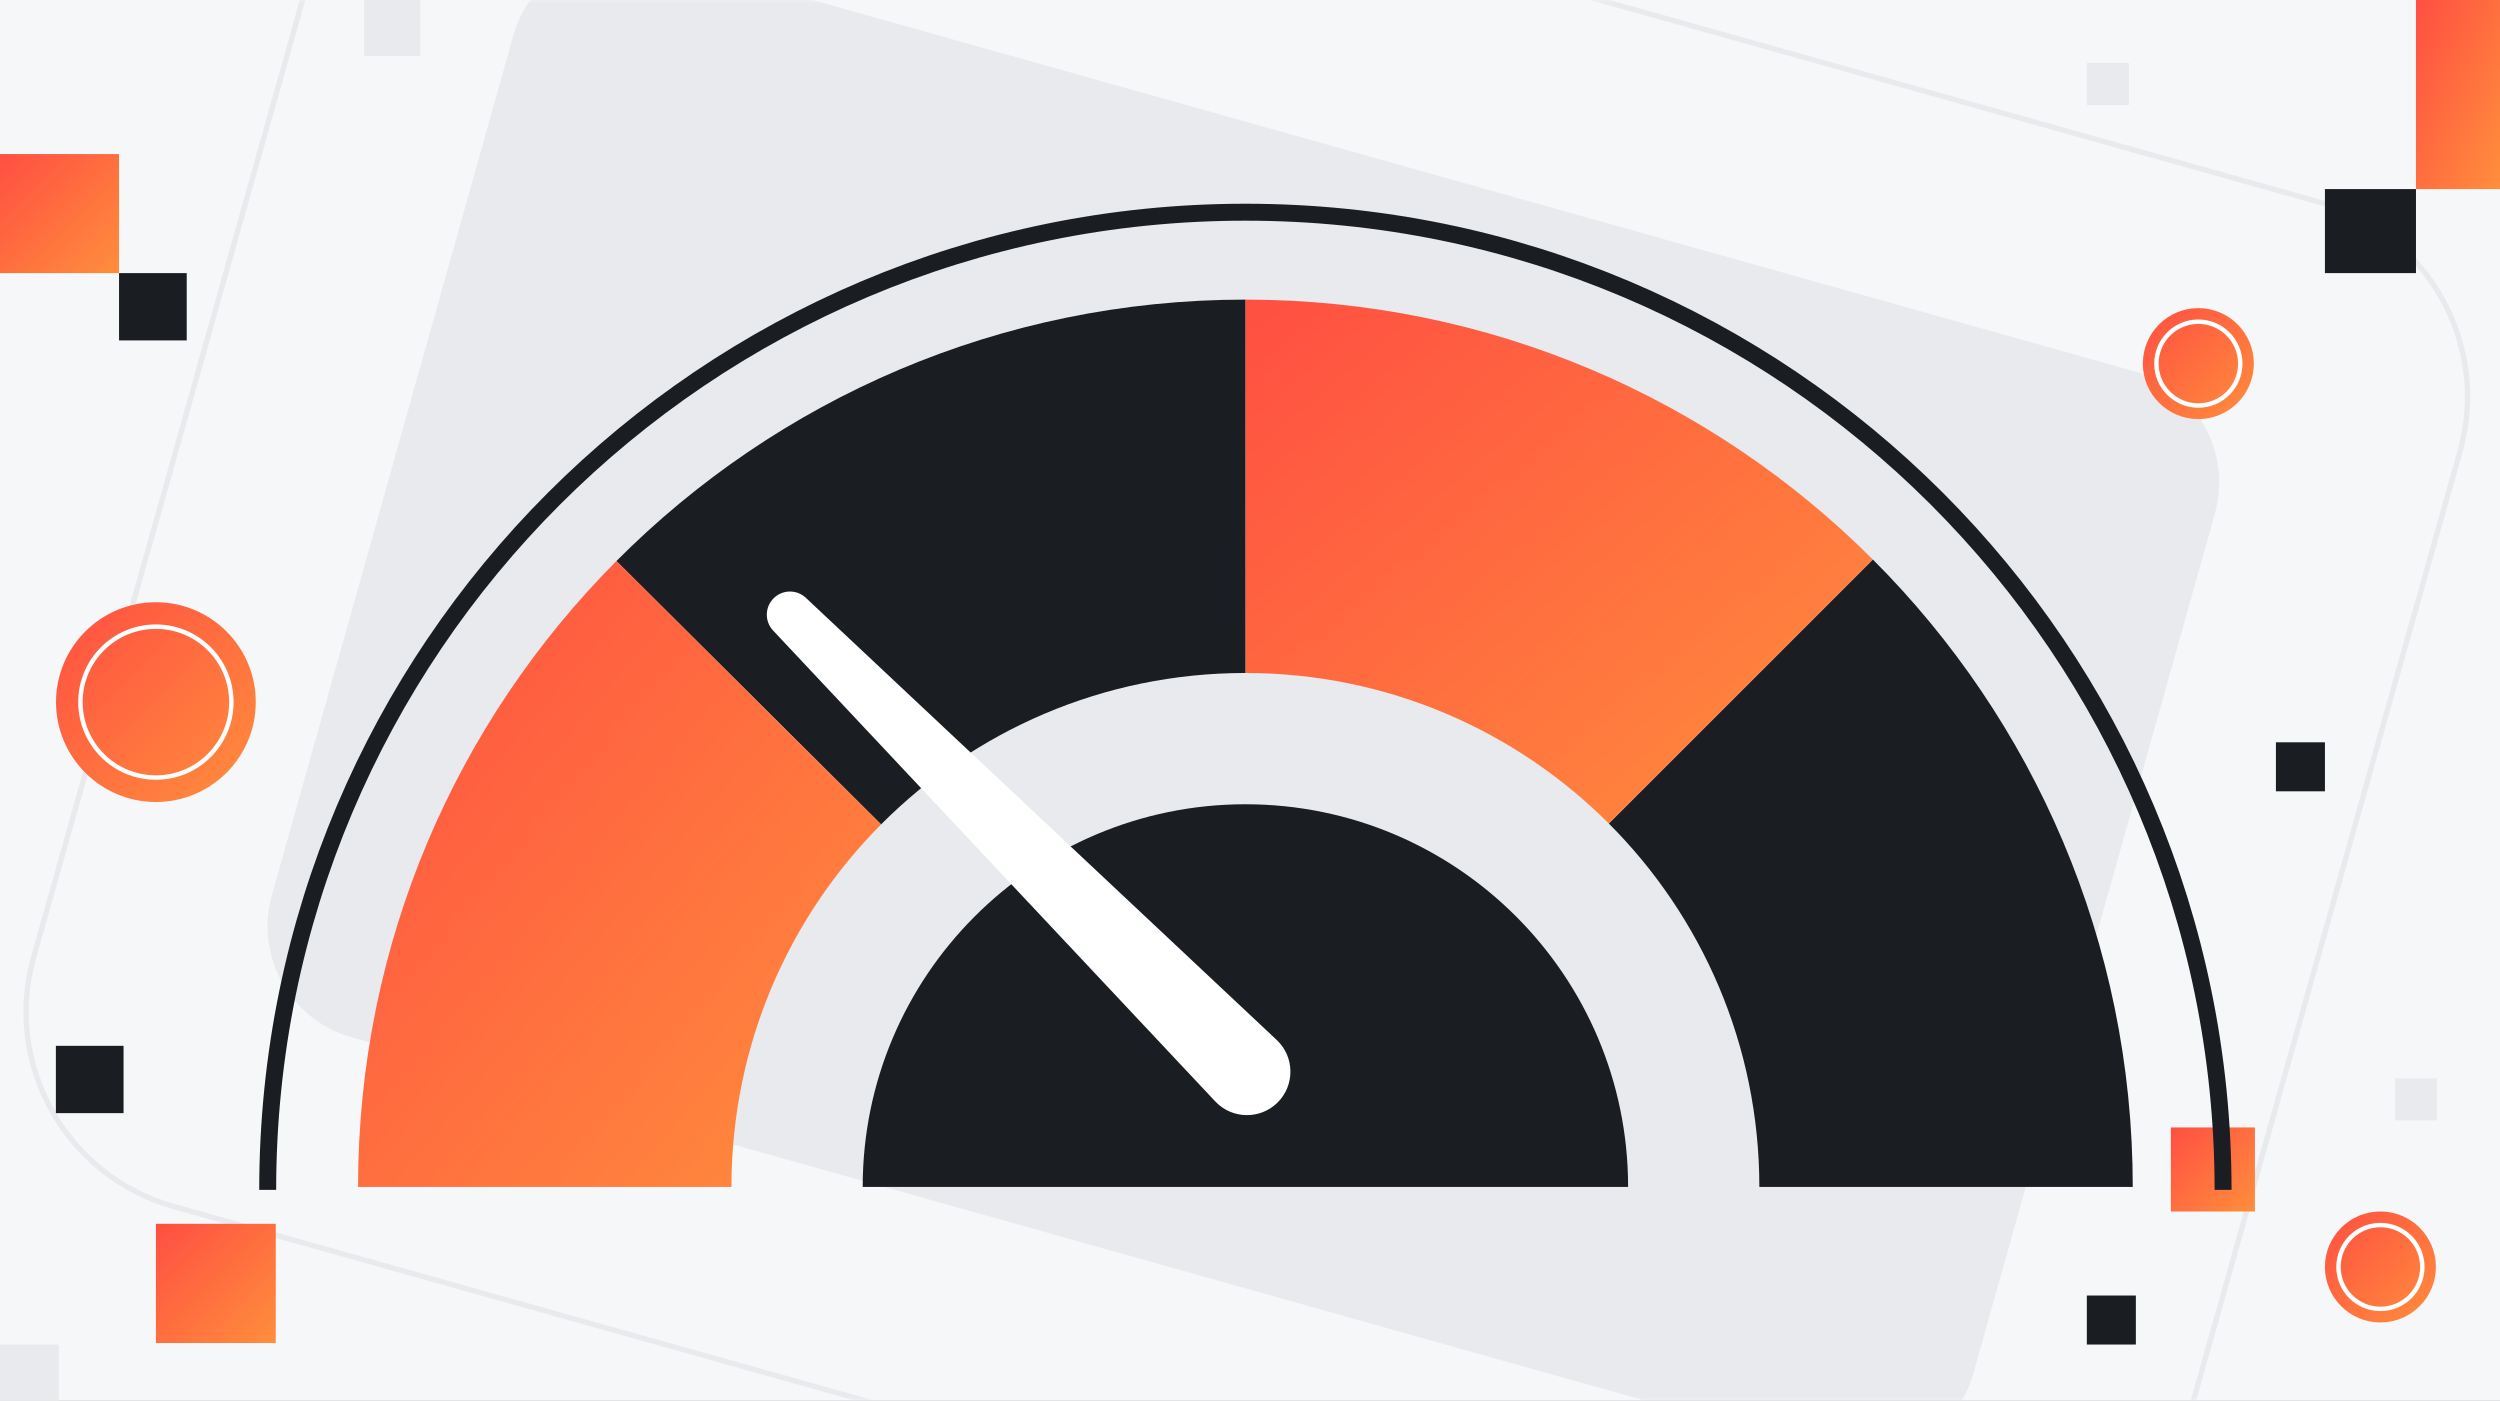 <svg width="357" height="200" viewBox="0 0 357 200" fill="none" xmlns="http://www.w3.org/2000/svg">
<rect x="0" y="0" width="357" height="200" fill="#333333" stroke="none"/>
<g clip-path="url(#clip0_85_6543)">
<rect width="357" height="200" fill="#F6F7F8"/>
<g clip-path="url(#clip1_85_6543)">
<rect width="357" height="200" fill="#F6F7F8"/>
<mask id="mask0_85_6543" style="mask-type:luminance" maskUnits="userSpaceOnUse" x="-79" y="-1" width="514" height="202">
<path d="M435 -0.184H-79V200.234H435V-0.184Z" fill="white"/>
</mask>
<g mask="url(#mask0_85_6543)">
<path d="M440.303 -5.936H-84V205.99H440.303V-5.936Z" fill="#F6F7F8"/>
<path d="M304.894 53.056L93.59 -6.3C84.842 -8.757 75.758 -3.657 73.301 5.091L38.822 127.834C36.365 136.582 41.465 145.666 50.213 148.123L261.517 207.478C270.265 209.936 279.349 204.836 281.806 196.088L316.284 73.344C318.742 64.597 313.642 55.513 304.894 53.056Z" fill="#E8EAED"/>
<path d="M331.299 28.888L84.545 -40.425C69.194 -44.737 53.255 -35.788 48.943 -20.438L4.807 136.684C0.495 152.035 9.444 167.974 24.795 172.286L271.548 241.599C286.899 245.911 302.839 236.962 307.151 221.612L351.286 64.49C355.598 49.14 346.649 33.2 331.299 28.888Z" stroke="#E8EAED" stroke-width="0.765" stroke-miterlimit="10"/>
</g>
</g>
<g clip-path="url(#clip2_85_6543)">
<path d="M17.643 149.344H7.979V158.956H17.643V149.344Z" fill="#1A1D21"/>
<path d="M26.664 39H17V48.612H26.664V39Z" fill="#1A1D21"/>
<path d="M39.378 174.761H22.265V191.782H39.378V174.761Z" fill="url(#paint0_linear_85_6543)"/>
<path d="M17 22H0V39H17V22Z" fill="url(#paint1_linear_85_6543)"/>
<path d="M8.403 192H0V200.358H8.403V192Z" fill="#E8EAED"/>
<path d="M60 0H52V8H60V0Z" fill="#E8EAED"/>
<path d="M345 27H332V39H345V27Z" fill="#1A1D21"/>
<path d="M357 0H345V27H357V0Z" fill="url(#paint2_linear_85_6543)"/>
<path d="M332 106H325V113H332V106Z" fill="#1A1D21"/>
<path d="M305 185H298V192H305V185Z" fill="#1A1D21"/>
<path d="M322 161H310V173H322V161Z" fill="url(#paint3_linear_85_6543)"/>
<path d="M348 154H342V160H348V154Z" fill="#E8EAED"/>
<path d="M304 9H298V15H304V9Z" fill="#E8EAED"/>
<path d="M22.262 114.524C30.138 114.524 36.524 108.138 36.524 100.262C36.524 92.385 30.138 86 22.262 86C14.385 86 8 92.385 8 100.262C8 108.138 14.385 114.524 22.262 114.524Z" fill="url(#paint4_linear_85_6543)"/>
<path d="M22.262 111.037C28.213 111.037 33.038 106.213 33.038 100.262C33.038 94.311 28.213 89.486 22.262 89.486C16.311 89.486 11.486 94.311 11.486 100.262C11.486 106.213 16.311 111.037 22.262 111.037Z" stroke="white" stroke-width="0.634" stroke-miterlimit="10"/>
<path d="M313.923 59.846C318.299 59.846 321.846 56.299 321.846 51.923C321.846 47.547 318.299 44 313.923 44C309.547 44 306 47.547 306 51.923C306 56.299 309.547 59.846 313.923 59.846Z" fill="url(#paint5_linear_85_6543)"/>
<path d="M313.923 57.91C317.229 57.91 319.91 55.229 319.91 51.923C319.91 48.617 317.229 45.937 313.923 45.937C310.617 45.937 307.937 48.617 307.937 51.923C307.937 55.229 310.617 57.91 313.923 57.91Z" stroke="white" stroke-width="0.634" stroke-miterlimit="10"/>
<path d="M339.923 188.846C344.299 188.846 347.846 185.299 347.846 180.923C347.846 176.547 344.299 173 339.923 173C335.547 173 332 176.547 332 180.923C332 185.299 335.547 188.846 339.923 188.846Z" fill="url(#paint6_linear_85_6543)"/>
<path d="M339.923 186.91C343.229 186.91 345.91 184.229 345.91 180.923C345.91 177.617 343.229 174.937 339.923 174.937C336.617 174.937 333.937 177.617 333.937 180.923C333.937 184.229 336.617 186.91 339.923 186.91Z" stroke="white" stroke-width="0.634" stroke-miterlimit="10"/>
</g>
<path d="M304.557 169.496H251.235C251.235 149.227 243.019 130.879 229.739 117.598L267.402 79.939L267.443 79.898C290.375 102.826 304.557 134.508 304.557 169.496Z" fill="#1A1D21"/>
<path d="M267.443 79.898L267.402 79.939L229.739 117.598C216.458 104.318 198.11 96.102 177.841 96.102V42.784C212.833 42.784 244.512 56.966 267.443 79.898Z" fill="url(#paint7_linear_85_6543)"/>
<path d="M177.841 42.784V96.102C157.508 96.102 139.11 104.371 125.818 117.727L88.023 80.117C110.97 57.057 142.739 42.784 177.841 42.784Z" fill="#1A1D21"/>
<path d="M216.485 130.856C206.595 120.966 192.932 114.848 177.841 114.848C162.75 114.848 149 121.004 139.106 130.951C129.273 140.829 123.193 154.454 123.193 169.496H232.493C232.493 154.405 226.375 140.742 216.485 130.856Z" fill="#1A1D21"/>
<path d="M88.023 80.117L125.818 117.727C112.61 130.996 104.451 149.292 104.451 169.496H51.129C51.129 134.617 65.22 103.027 88.023 80.117Z" fill="url(#paint8_linear_85_6543)"/>
<path d="M38.227 169.917C38.227 92.811 100.735 30.303 177.841 30.303C254.947 30.303 317.455 92.811 317.455 169.917" stroke="#1A1D21" stroke-width="2.42" stroke-miterlimit="10"/>
<path d="M182.455 157.423C179.977 159.9 175.939 159.839 173.538 157.283L110.398 90.04C109.174 88.737 109.208 86.703 110.47 85.438C111.731 84.177 113.769 84.142 115.072 85.366L182.314 148.506C184.871 150.904 184.932 154.942 182.455 157.423Z" fill="white"/>
</g>
<defs>
<linearGradient id="paint0_linear_85_6543" x1="22.265" y1="174.761" x2="39.286" y2="191.874" gradientUnits="userSpaceOnUse">
<stop stop-color="#FF4F42"/>
<stop offset="1" stop-color="#FF8E3C"/>
</linearGradient>
<linearGradient id="paint1_linear_85_6543" x1="0" y1="22" x2="17" y2="39" gradientUnits="userSpaceOnUse">
<stop stop-color="#FF4F42"/>
<stop offset="1" stop-color="#FF8E3C"/>
</linearGradient>
<linearGradient id="paint2_linear_85_6543" x1="345" y1="0" x2="365.041" y2="8.907" gradientUnits="userSpaceOnUse">
<stop stop-color="#FF4F42"/>
<stop offset="1" stop-color="#FF8E3C"/>
</linearGradient>
<linearGradient id="paint3_linear_85_6543" x1="310" y1="161" x2="322" y2="173" gradientUnits="userSpaceOnUse">
<stop stop-color="#FF4F42"/>
<stop offset="1" stop-color="#FF8E3C"/>
</linearGradient>
<linearGradient id="paint4_linear_85_6543" x1="8" y1="86" x2="36.524" y2="114.524" gradientUnits="userSpaceOnUse">
<stop stop-color="#FF4F42"/>
<stop offset="1" stop-color="#FF8E3C"/>
</linearGradient>
<linearGradient id="paint5_linear_85_6543" x1="306" y1="44" x2="321.846" y2="59.846" gradientUnits="userSpaceOnUse">
<stop stop-color="#FF4F42"/>
<stop offset="1" stop-color="#FF8E3C"/>
</linearGradient>
<linearGradient id="paint6_linear_85_6543" x1="332" y1="173" x2="347.846" y2="188.846" gradientUnits="userSpaceOnUse">
<stop stop-color="#FF4F42"/>
<stop offset="1" stop-color="#FF8E3C"/>
</linearGradient>
<linearGradient id="paint7_linear_85_6543" x1="177.841" y1="42.784" x2="251.455" y2="130.948" gradientUnits="userSpaceOnUse">
<stop stop-color="#FF4F42"/>
<stop offset="1" stop-color="#FF8E3C"/>
</linearGradient>
<linearGradient id="paint8_linear_85_6543" x1="51.129" y1="80.117" x2="139.086" y2="153.619" gradientUnits="userSpaceOnUse">
<stop stop-color="#FF4F42"/>
<stop offset="1" stop-color="#FF8E3C"/>
</linearGradient>
<clipPath id="clip0_85_6543">
<rect width="357" height="200" fill="white"/>
</clipPath>
<clipPath id="clip1_85_6543">
<rect width="357" height="200" fill="white"/>
</clipPath>
<clipPath id="clip2_85_6543">
<rect width="357" height="200" fill="white"/>
</clipPath>
</defs>
</svg>

